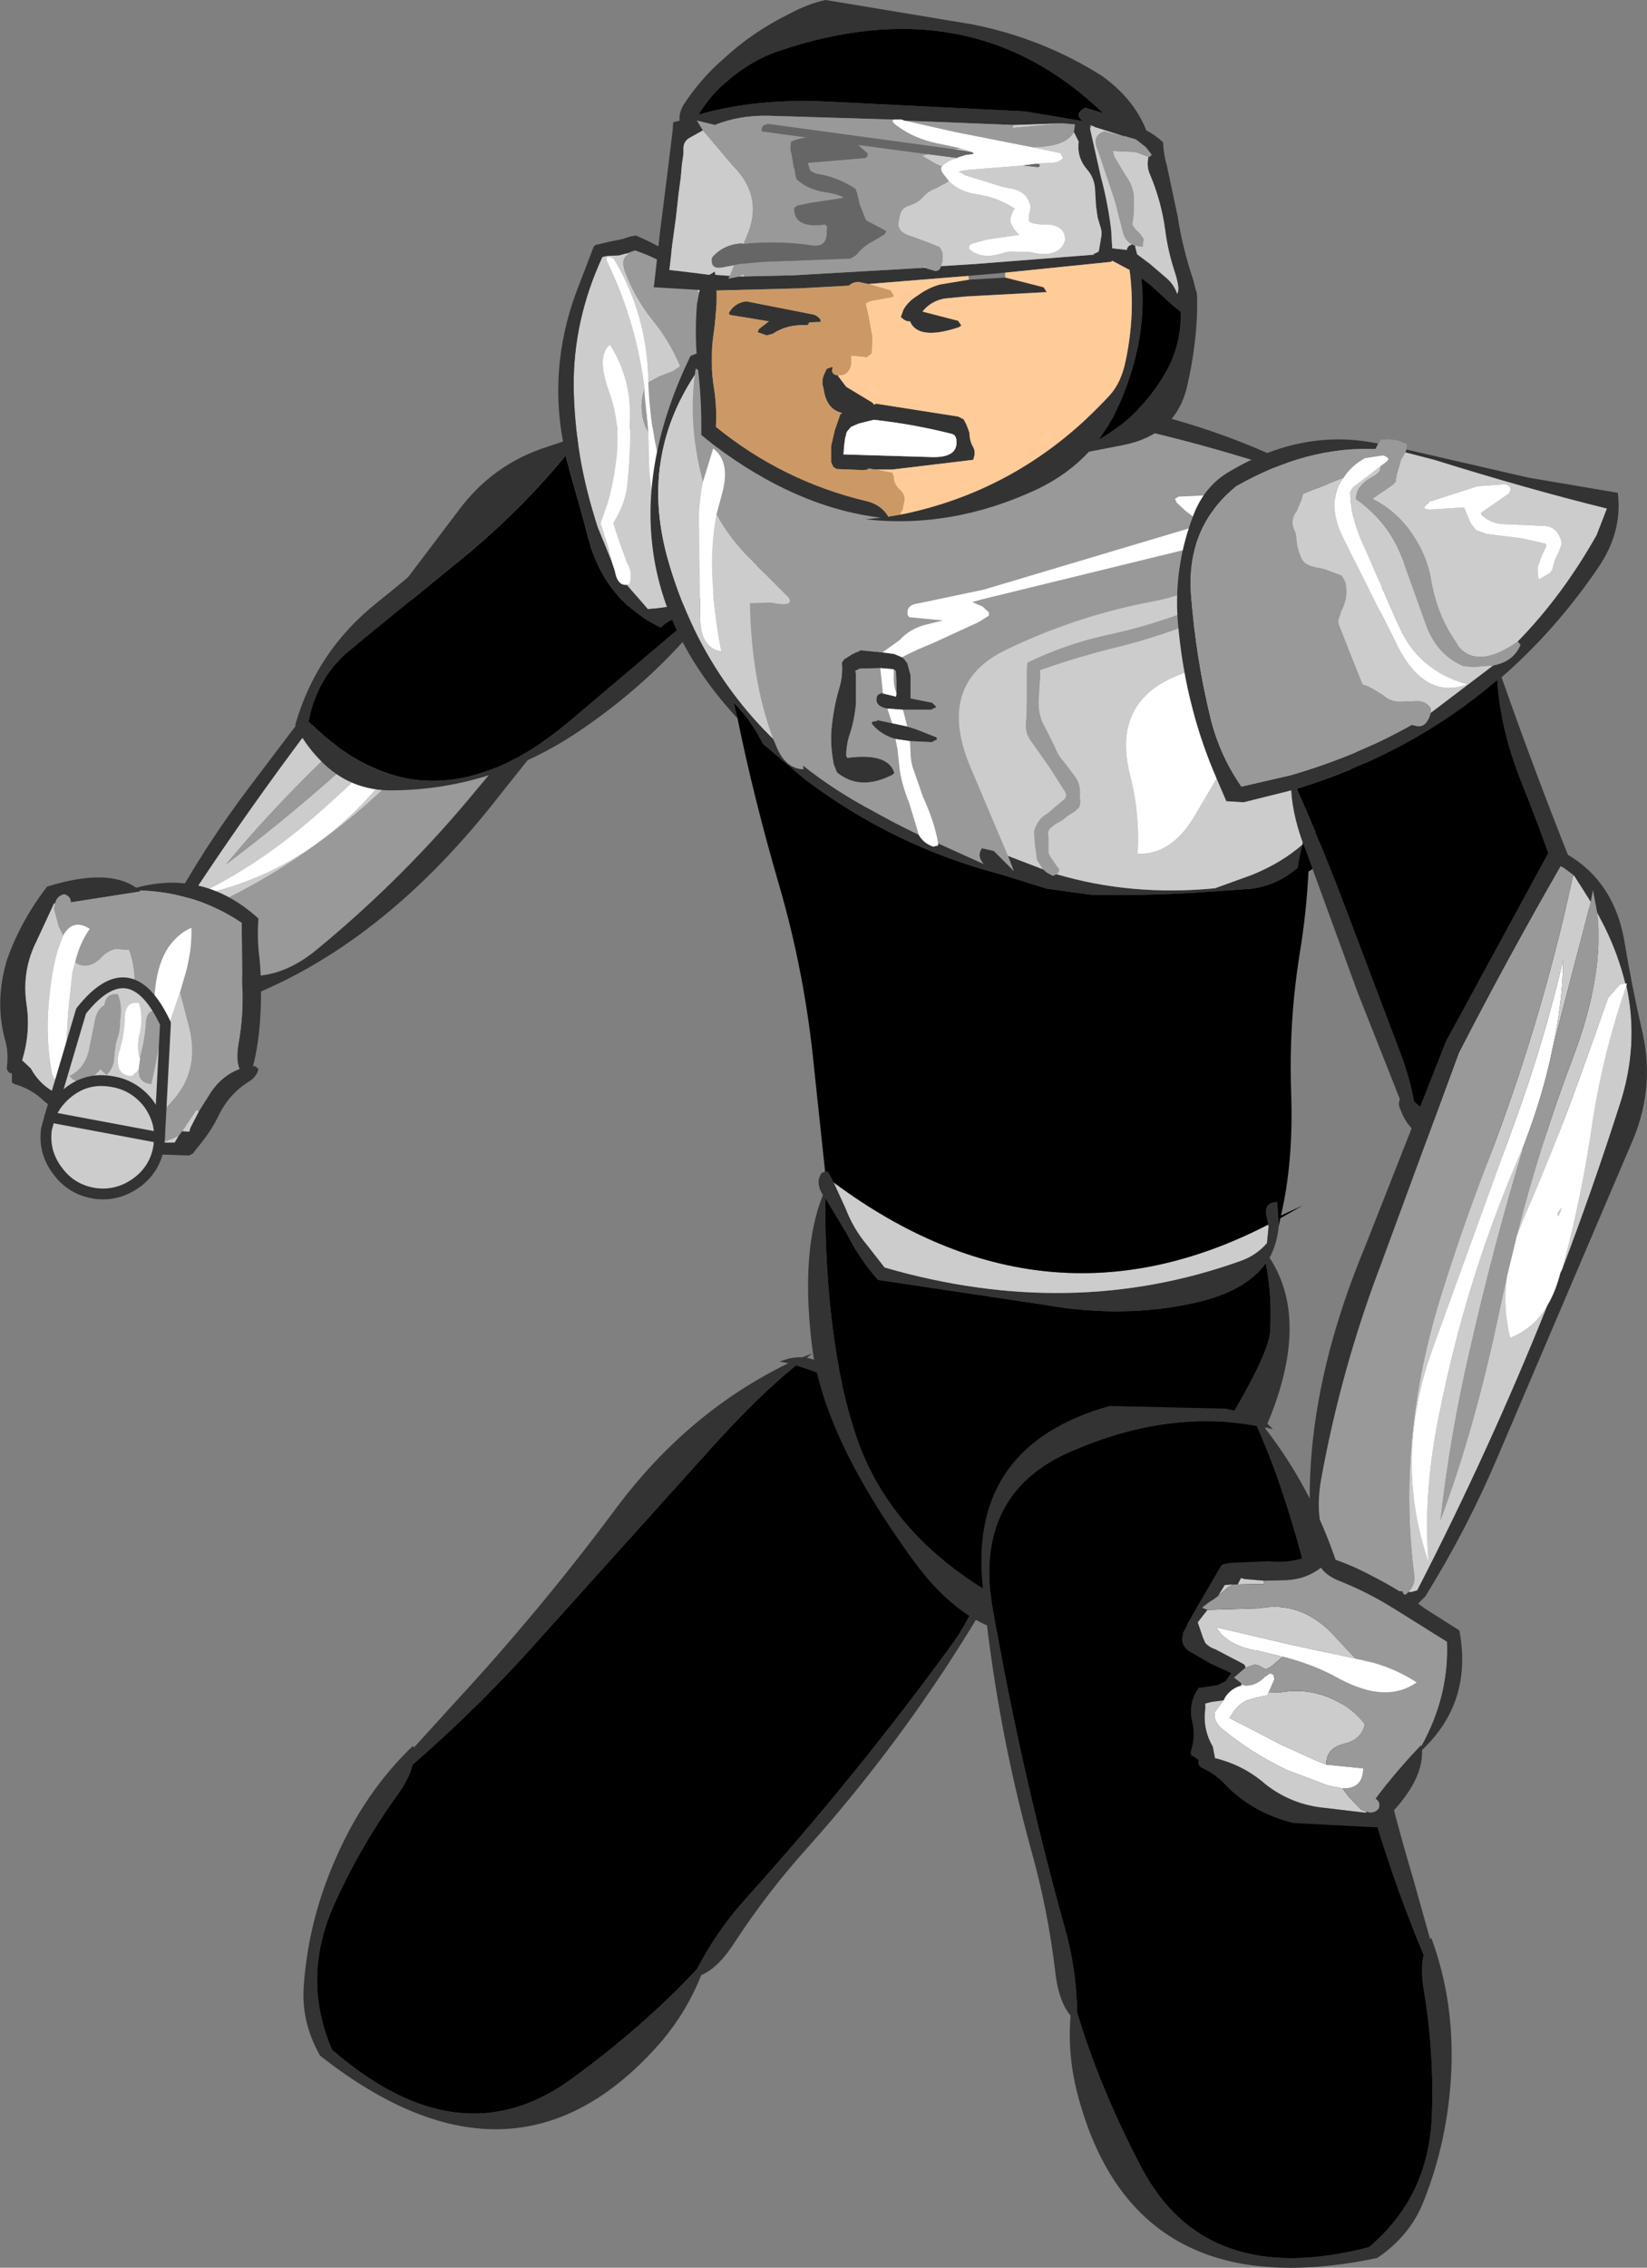 <?xml version="1.0" encoding="UTF-8" standalone="no"?>
<svg xmlns:xlink="http://www.w3.org/1999/xlink" height="209.6px" width="152.3px" xmlns="http://www.w3.org/2000/svg">
  <rect width="100%" height="100%" fill="#808080" stroke="none"/>
  <g transform="matrix(1.0, 0.0, 0.0, 1.0, 67.5, 4.95)">
    <path d="M6.7 120.5 Q5.7 120.45 4.6 120.9 L5.4 121.05 Q-3.85 125.55 -10.45 134.35 -17.4 143.7 -25.25 152.2 L-29.25 156.6 -29.3 156.4 Q-33.75 160.65 -36.4 166.7 -38.95 172.4 -39.4 178.45 -39.7 181.9 -37.9 185.05 -19.8 199.3 -6.3 183.7 -3.95 180.9 -2.65 177.6 -1.0 176.9 0.55 174.4 3.55 169.85 7.15 165.85 15.6 156.4 22.3 145.5 29.05 134.65 19.1 125.6 L9.35 121.1 7.1 120.55 7.6 120.15 6.7 120.5 M6.1 121.25 Q14.1 123.6 20.35 130.9 26.75 138.45 20.45 147.15 11.55 159.35 1.45 170.55 -1.2 173.5 -3.05 177.05 -8.05 182.4 -14.65 187.2 -25.0 194.75 -36.8 184.5 -39.6 178.0 -36.7 171.3 -34.25 165.8 -30.75 160.95 -29.65 159.45 -29.35 158.15 -23.1 152.75 -17.35 146.25 L-1.65 128.8 Q2.6 124.1 6.1 121.25" fill="#333333" fill-rule="evenodd" stroke="none"/>
    <path d="M6.1 121.25 Q2.6 124.1 -1.65 128.8 L-17.35 146.25 Q-23.1 152.75 -29.35 158.15 -29.65 159.45 -30.75 160.95 -34.25 165.8 -36.7 171.3 -39.6 178.0 -36.8 184.5 -25.0 194.75 -14.65 187.2 -8.05 182.4 -3.05 177.05 -1.2 173.5 1.45 170.55 11.55 159.35 20.45 147.15 26.75 138.45 20.35 130.9 14.1 123.6 6.1 121.25" fill="#000000" fill-rule="evenodd" stroke="none"/>
    <path d="M-14.0 44.3 Q-10.7 41.3 -7.3 39.35 -12.95 44.55 -18.0 50.5 L-32.45 67.65 Q-39.5 75.95 -49.5 77.85 -43.45 75.05 -37.6 69.8 -28.9 62.1 -21.8 52.85 L-20.3 50.9 Q-27.05 58.1 -34.4 64.8 -40.3 70.2 -46.6 74.95 -40.85 67.95 -32.4 60.45 L-30.1 58.4 Q-32.45 60.15 -35.2 61.0 -35.55 58.65 -34.3 56.45 -43.35 67.85 -51.2 80.0 L-51.1 80.55 -50.95 80.8 Q-50.6 79.95 -50.05 79.7 -38.0 74.7 -28.45 64.35 -24.3 59.85 -20.5 55.15 -11.6 44.2 -1.05 34.75 L-1.05 34.55 -1.2 34.55 -3.9 34.45 -14.0 44.3 M-27.7 51.55 L-27.4 51.45 Q-27.1 51.05 -27.15 50.85 L-27.45 51.15 -27.7 51.55 M-12.05 35.4 Q-11.9 35.65 -11.9 35.95 L-12.45 37.45 -16.4 42.1 Q-21.55 48.05 -26.2 54.35 L-27.35 55.75 Q-21.1 49.7 -15.6 43.05 -10.4 36.7 -5.15 34.45 L-6.55 34.5 Q-9.45 34.65 -12.05 35.4 M-32.1 53.65 Q-27.1 48.65 -21.5 44.3 -16.5 40.3 -12.3 35.45 -17.75 37.15 -21.65 41.5 -27.05 47.5 -32.1 53.65 M-50.45 81.5 L-50.55 81.3 -50.6 81.25 -50.45 81.5" fill="#cccccc" fill-rule="evenodd" stroke="none"/>
    <path d="M-20.3 50.9 L-21.8 52.85 Q-28.9 62.1 -37.6 69.8 -43.45 75.05 -49.5 77.85 -39.5 75.95 -32.45 67.65 L-18.0 50.5 Q-12.95 44.55 -7.3 39.35 -10.7 41.3 -14.0 44.3 -17.25 47.15 -20.3 50.9 M-34.3 56.45 Q-35.55 58.65 -35.2 61.0 -32.45 60.15 -30.1 58.4 L-27.35 55.75 -26.2 54.35 Q-21.55 48.05 -16.4 42.1 L-12.45 37.45 -11.9 35.95 Q-11.9 35.65 -12.05 35.4 L-12.15 35.3 -12.3 35.45 Q-16.5 40.3 -21.5 44.3 -27.1 48.65 -32.1 53.65 L-32.3 53.9 Q-33.6 55.15 -34.3 56.45 M-27.7 51.55 L-27.45 51.15 -27.15 50.85 Q-27.1 51.05 -27.4 51.45 L-27.7 51.55" fill="#ffffff" fill-rule="evenodd" stroke="none"/>
    <path d="M-14.0 44.3 L-3.9 34.45 -3.1 33.7 -5.15 34.45 Q-10.4 36.7 -15.6 43.05 -21.1 49.7 -27.35 55.75 L-30.1 58.4 -32.4 60.45 Q-40.85 67.95 -46.6 74.95 -40.3 70.2 -34.4 64.8 -27.05 58.1 -20.3 50.9 -17.25 47.15 -14.0 44.3 M-1.05 34.55 L-1.05 34.75 Q-11.6 44.2 -20.5 55.15 -24.3 59.85 -28.45 64.35 -38.0 74.7 -50.05 79.7 -50.6 79.95 -50.95 80.8 L-51.05 81.3 -50.6 81.25 -50.55 81.3 -50.45 81.5 -50.5 81.6 -50.35 82.05 -50.2 82.55 -50.1 83.1 Q-43.85 87.65 -38.0 82.65 -29.95 76.0 -23.35 67.95 L-9.95 52.0 Q-4.6 43.7 0.35 35.25 L0.05 35.05 Q-0.45 34.7 -1.05 34.55" fill="#999999" fill-rule="evenodd" stroke="none"/>
    <path d="M-3.9 34.45 L-1.2 34.55 -1.05 34.55 Q-0.45 34.7 0.05 35.05 L0.35 35.25 Q-4.6 43.7 -9.95 52.0 L-23.35 67.95 Q-29.95 76.0 -38.0 82.65 -43.85 87.65 -50.1 83.1 L-50.2 82.55 -50.35 82.05 -50.5 81.6 -50.45 81.5 -50.6 81.25 -51.05 81.3 -50.95 80.8 -51.1 80.55 -51.2 80.0 Q-43.35 67.85 -34.3 56.45 -33.6 55.15 -32.3 53.9 L-32.1 53.65 Q-27.05 47.5 -21.65 41.5 -17.75 37.15 -12.3 35.45 L-12.15 35.3 -12.05 35.4 Q-9.45 34.65 -6.55 34.5 L-5.15 34.45 -3.1 33.7 -3.9 34.45 M-8.5 52.5 L2.15 35.35 2.25 34.95 Q-2.65 31.35 -8.6 33.55 L-16.9 36.35 Q-21.95 37.95 -25.15 42.3 L-44.25 67.55 Q-48.6 73.25 -52.1 79.7 L-52.5 81.1 -52.3 81.45 Q-51.2 83.75 -49.25 84.95 L-46.55 87.0 Q-44.45 88.9 -43.9 87.1 L-44.1 87.0 Q-31.65 81.9 -21.25 68.5 L-8.5 52.5" fill="#333333" fill-rule="evenodd" stroke="none"/>
    <path d="M-49.65 101.65 L-49.35 101.25 Q-48.1 99.8 -47.35 98.3 -46.35 96.15 -44.45 95.0 -43.75 94.55 -43.6 93.85 L-43.9 93.6 -44.1 93.6 Q-43.6 91.6 -43.45 89.35 -43.25 86.35 -43.5 83.65 -43.75 81.85 -43.6 79.95 -48.6 75.4 -54.9 77.1 -57.55 75.25 -63.15 77.0 -65.6 80.2 -66.85 83.75 -68.0 87.55 -67.05 91.1 -66.7 92.25 -66.85 93.55 -66.95 94.0 -66.55 94.25 L-66.4 94.25 -66.4 94.75 -66.4 95.1 -66.15 95.25 Q-64.6 95.7 -63.5 96.75 -62.3 97.85 -60.65 97.7 L-60.4 97.4 -59.55 96.4 -58.95 95.95 -58.0 95.85 -58.0 96.2 -58.25 98.0 -58.25 100.4 Q-58.1 101.35 -57.2 101.5 L-57.25 101.6 -56.3 101.65 -56.25 101.7 -54.45 101.7 -50.0 101.85 -49.65 101.65 M-49.1 97.75 L-49.9 99.3 -50.0 99.65 -50.65 99.6 -50.85 99.85 -51.0 100.05 -51.35 100.65 -52.5 100.65 -52.95 100.8 -54.2 101.35 -54.1 100.8 -55.6 101.0 -56.6 99.75 -56.8 99.35 -56.9 98.25 -56.8 97.2 -56.7 95.7 -56.7 95.3 -56.7 95.05 -56.85 95.0 -58.2 95.4 -58.3 94.6 -58.55 94.55 Q-59.2 95.15 -60.2 95.2 L-60.45 95.15 -60.65 95.45 -61.15 96.0 -61.6 96.45 -62.05 96.2 Q-63.75 95.45 -64.65 93.8 L-65.45 93.05 Q-64.65 90.45 -65.05 87.85 -65.5 84.75 -64.1 82.0 L-62.5 78.55 -62.4 78.55 Q-62.25 77.85 -61.55 77.7 -60.95 77.9 -60.95 78.45 L-54.55 77.45 -54.6 77.35 -54.5 77.35 Q-49.3 77.55 -45.15 80.35 L-45.1 86.0 Q-44.95 88.8 -45.45 91.55 -45.7 93.0 -45.35 93.85 -46.95 94.45 -48.0 96.0 L-49.1 97.75" fill="#333333" fill-rule="evenodd" stroke="none"/>
    <path d="M-50.65 99.6 L-50.0 99.65 -49.9 99.3 -49.1 97.75 -49.35 97.65 -50.65 99.6 M-62.4 78.55 L-62.5 78.55 -64.1 82.0 Q-65.5 84.75 -65.05 87.85 -64.65 90.45 -65.45 93.05 L-64.65 93.8 Q-63.75 95.45 -62.05 96.2 L-61.6 96.45 -61.15 96.0 -60.65 95.45 -60.45 95.15 -61.75 95.3 Q-62.6 95.0 -62.75 94.0 -63.35 90.5 -62.9 86.85 -62.7 84.75 -62.15 82.8 L-61.65 81.5 -62.05 80.7 -62.5 79.05 -62.4 78.55 M-58.55 94.55 L-58.3 94.6 -58.3 94.25 -58.55 94.55 M-56.85 95.0 L-56.7 95.05 -56.7 95.3 -56.7 95.7 -56.8 97.2 -56.9 98.25 -56.8 99.35 -56.6 99.75 -55.6 101.0 -54.1 100.8 Q-53.75 99.2 -51.55 96.8 -49.0 94.0 -50.0 90.0 L-50.85 86.75 -52.85 92.6 -55.05 99.25 Q-56.05 97.5 -54.95 94.8 L-54.15 92.5 -54.4 92.6 -55.45 93.05 -56.05 93.3 -56.1 94.05 -56.15 94.4 -56.85 95.0 M-52.5 100.65 L-51.35 100.65 -51.0 100.05 -50.85 99.85 -51.05 100.05 -51.45 100.25 -52.5 100.65 M-60.55 84.0 L-60.8 84.9 -61.2 88.65 -61.35 91.2 -61.55 93.85 -60.8 93.85 -59.35 93.3 -58.7 92.65 -57.95 91.9 -57.7 91.95 -57.05 90.95 Q-55.45 89.15 -55.1 86.65 -54.9 84.65 -55.55 82.85 L-56.8 82.75 Q-57.5 82.9 -58.05 83.45 -59.3 84.8 -60.55 84.0" fill="#cccccc" fill-rule="evenodd" stroke="none"/>
    <path d="M-50.65 99.6 L-49.35 97.65 -49.1 97.75 -48.0 96.0 Q-46.95 94.45 -45.35 93.85 -45.7 93.0 -45.45 91.55 -44.95 88.8 -45.1 86.0 L-45.15 80.35 Q-49.3 77.55 -54.5 77.35 L-54.55 77.45 -60.95 78.45 Q-60.95 77.9 -61.55 77.7 -62.25 77.85 -62.4 78.55 L-62.5 79.05 -62.05 80.7 -61.65 81.5 Q-60.75 79.9 -59.2 80.9 -60.15 82.25 -60.55 84.0 -59.3 84.8 -58.05 83.45 -57.5 82.9 -56.8 82.75 L-55.55 82.85 Q-54.9 84.65 -55.1 86.65 -55.45 89.15 -57.05 90.95 L-57.7 91.95 -56.35 92.2 Q-56.1 92.25 -56.1 92.45 L-56.1 92.8 Q-56.35 93.0 -56.7 93.05 -57.75 93.35 -58.25 94.15 L-58.3 94.25 -58.3 94.6 -58.2 95.4 -56.85 95.0 -56.15 94.4 -56.1 94.05 -56.05 93.3 -55.45 93.05 -54.4 92.6 -54.15 92.5 Q-53.35 89.8 -53.2 86.95 -52.85 82.15 -49.8 80.8 -49.75 83.0 -50.35 85.05 L-50.85 86.75 -50.0 90.0 Q-49.0 94.0 -51.55 96.8 -53.75 99.2 -54.1 100.8 L-54.2 101.35 -52.95 100.8 -52.5 100.65 -51.45 100.25 -51.05 100.05 -50.85 99.85 -50.65 99.6" fill="#999999" fill-rule="evenodd" stroke="none"/>
    <path d="M-60.45 95.15 L-60.2 95.2 Q-59.2 95.15 -58.55 94.55 L-58.3 94.25 -58.25 94.15 Q-57.75 93.35 -56.7 93.05 -56.35 93.0 -56.1 92.8 L-56.1 92.45 Q-56.1 92.25 -56.35 92.2 L-57.7 91.95 -57.95 91.9 -58.7 92.65 -59.35 93.3 -60.8 93.85 -61.55 93.85 -61.35 91.2 -61.2 88.65 -60.8 84.9 -60.55 84.0 Q-60.15 82.25 -59.2 80.9 -60.75 79.9 -61.65 81.5 L-62.15 82.8 Q-62.7 84.75 -62.9 86.85 -63.35 90.5 -62.75 94.0 -62.6 95.0 -61.75 95.3 L-60.45 95.15 M-54.15 92.5 L-54.95 94.8 Q-56.05 97.5 -55.05 99.25 L-52.85 92.6 -50.85 86.75 -50.35 85.05 Q-49.75 83.0 -49.8 80.8 -52.85 82.15 -53.2 86.95 -53.35 89.8 -54.15 92.5" fill="#ffffff" fill-rule="evenodd" stroke="none"/>
    <path d="M7.05 31.7 L11.65 36.55 Q10.2 37.85 9.3 39.45 6.75 43.45 3.2 46.7 -1.45 50.95 -7.6 51.35 L-9.55 49.1 -9.3 49.05 Q-8.95 48.05 -9.5 47.1 L-10.2 45.2 -10.8 43.4 Q-9.6 41.45 -9.45 39.45 -9.15 36.25 -9.25 33.0 -9.3 29.75 -11.1 26.9 -12.4 27.95 -11.15 31.35 -10.0 34.6 -10.6 38.15 -10.95 40.85 -11.95 43.4 L-11.25 45.65 -10.9 47.05 -12.2 43.85 Q-14.35 37.4 -14.45 30.8 -14.5 24.65 -11.8 18.8 L-11.35 18.7 -10.25 18.65 -9.7 18.5 -9.45 18.45 -9.35 18.55 Q-10.25 18.95 -9.55 20.55 -8.7 22.65 -7.3 24.45 -5.6 26.5 -4.6 28.9 L-5.25 29.35 -6.55 29.85 -7.55 30.4 -7.55 30.0 Q-7.7 24.05 -10.75 18.95 -11.65 18.55 -11.35 19.25 -8.65 24.85 -7.9 31.0 -8.55 32.9 -7.65 34.85 L-7.55 34.95 -7.5 37.1 Q-7.45 43.75 -3.85 47.4 -4.45 44.15 -5.55 40.95 L-5.8 40.2 Q-5.25 41.0 -4.2 41.2 -2.45 42.05 -0.35 42.3 L2.6 40.95 Q5.7 39.15 5.2 35.85 L4.2 31.35 7.05 31.7 M-2.2 22.4 L-2.25 22.4 -2.35 22.4 -2.75 22.1 -3.0 22.05 -2.95 21.7 -2.2 22.4 M6.85 31.45 Q5.2 31.05 3.9 30.45 L3.75 30.05 Q3.5 30.05 3.3 30.2 -0.1 28.25 -1.6 24.4 L-1.6 24.1 -1.45 23.4 -1.45 23.2 Q2.9 27.3 6.85 31.45" fill="#cccccc" fill-rule="evenodd" stroke="none"/>
    <path d="M9.0 42.3 L5.65 45.75 Q2.5 49.0 -1.5 50.9 -6.55 57.65 -14.05 62.7 -22.0 68.0 -31.1 68.1 -35.15 68.2 -37.95 65.25 -39.35 63.8 -40.2 62.05 -38.25 55.25 -32.7 50.8 -27.1 46.35 -21.7 41.1 -18.7 38.2 -15.3 36.55 -16.85 29.3 -14.25 22.15 L-12.6 17.85 -12.45 17.7 -11.2 17.4 -9.95 17.15 -9.2 16.9 -8.8 16.85 -8.75 16.8 Q-4.2 18.7 -0.85 22.35 L6.1 29.55 Q8.8 32.25 12.15 33.9 L12.25 34.35 12.3 34.65 12.5 35.1 12.85 35.7 13.05 36.05 Q12.5 37.8 11.55 39.1 10.45 40.95 9.0 42.3 M-9.55 49.1 L-7.6 51.35 Q-1.45 50.95 3.2 46.7 6.75 43.45 9.3 39.45 10.2 37.85 11.65 36.55 L7.05 31.7 7.15 31.65 7.25 31.55 6.85 31.45 Q2.9 27.3 -1.45 23.2 L-1.55 22.85 -1.95 22.4 -2.2 22.4 -2.95 21.7 Q-5.6 19.25 -8.8 18.2 L-9.45 18.45 -9.7 18.5 -10.25 18.65 -11.35 18.7 -11.8 18.8 Q-14.5 24.65 -14.45 30.8 -14.35 37.4 -12.2 43.85 L-10.9 47.05 -10.65 47.8 Q-10.4 49.2 -9.55 49.1 M-4.85 52.15 Q-5.75 52.4 -6.4 53.05 -11.2 50.75 -12.85 45.65 L-15.2 37.15 Q-18.9 41.7 -23.95 46.0 L-34.9 54.95 Q-38.15 57.45 -38.95 61.75 -28.05 72.65 -15.0 61.85 L-2.6 51.35 -4.85 52.15" fill="#333333" fill-rule="evenodd" stroke="none"/>
    <path d="M7.05 31.7 L4.2 31.35 5.2 35.85 Q5.7 39.15 2.6 40.95 L-0.35 42.3 Q-2.45 42.05 -4.2 41.2 -5.25 41.0 -5.8 40.2 -7.35 35.55 -7.55 30.4 L-6.55 29.85 -5.25 29.35 -4.6 28.9 Q-5.6 26.5 -7.3 24.45 -8.7 22.65 -9.55 20.55 -10.25 18.95 -9.35 18.55 L-9.45 18.45 -8.8 18.2 Q-5.6 19.25 -2.95 21.7 L-3.0 22.05 -2.75 22.1 -2.35 22.4 -2.25 22.4 -2.2 22.4 -1.95 22.4 -1.55 22.85 -1.45 23.2 -1.45 23.4 -1.6 24.1 -1.6 24.4 Q-0.1 28.25 3.3 30.2 3.5 30.05 3.75 30.05 L3.9 30.45 Q5.2 31.05 6.85 31.45 L7.25 31.55 7.15 31.65 7.05 31.7 M-7.55 34.95 L-7.65 34.85 Q-8.55 32.9 -7.9 31.0 L-7.9 31.45 -7.55 34.95" fill="#999999" fill-rule="evenodd" stroke="none"/>
    <path d="M-5.8 40.2 L-5.55 40.95 Q-4.45 44.15 -3.85 47.4 -7.45 43.75 -7.5 37.1 L-7.55 34.95 -7.9 31.45 -7.9 31.0 Q-8.65 24.85 -11.35 19.25 -11.65 18.55 -10.75 18.95 -7.7 24.05 -7.55 30.0 L-7.55 30.4 Q-7.35 35.55 -5.8 40.2 M-10.9 47.05 L-11.25 45.65 -11.95 43.4 Q-10.95 40.85 -10.6 38.15 -10.0 34.6 -11.15 31.35 -12.4 27.95 -11.1 26.9 -9.3 29.75 -9.25 33.0 -9.15 36.25 -9.45 39.45 -9.6 41.45 -10.8 43.4 L-10.2 45.2 -9.5 47.1 Q-8.95 48.05 -9.3 49.05 L-9.55 49.1 Q-10.4 49.2 -10.65 47.8 L-10.9 47.05" fill="#ffffff" fill-rule="evenodd" stroke="none"/>
    <path d="M-4.85 52.15 L-2.6 51.35 -15.0 61.85 Q-28.05 72.65 -38.95 61.75 -38.15 57.45 -34.9 54.95 L-23.95 46.0 Q-18.9 41.7 -15.2 37.15 L-12.85 45.65 Q-11.2 50.75 -6.4 53.05 -5.75 52.4 -4.85 52.15" fill="#000000" fill-rule="evenodd" stroke="none"/>
    <path d="M14.1 55.35 L15.2 55.5 15.9 55.8 16.1 55.95 16.4 56.35 16.7 57.45 16.7 58.95 16.7 59.6 18.7 60.0 19.1 60.4 18.6 60.65 16.0 60.65 14.75 60.55 14.55 60.55 Q13.3 60.3 13.6 59.4 L13.7 59.25 14.05 59.1 14.15 59.15 15.2 59.4 15.35 59.45 15.4 59.15 15.4 58.25 15.35 57.1 Q15.25 56.95 15.15 56.95 L15.1 56.9 13.9 56.8 12.0 56.85 11.6 57.05 11.65 57.4 11.65 60.1 Q11.5 61.75 11.0 63.15 10.75 64.0 10.75 64.9 L10.85 65.1 Q14.65 64.6 15.2 66.5 L15.05 66.65 Q12.05 68.2 9.9 66.45 L9.6 65.7 Q9.2 63.65 9.45 61.9 9.65 60.15 10.15 58.5 10.45 57.45 10.35 56.3 L10.55 56.0 11.25 55.55 11.65 55.35 11.95 55.25 12.0 55.15 14.1 55.35 M16.4 62.2 L17.2 62.45 19.1 63.2 19.15 63.4 18.65 63.65 16.65 63.55 16.0 63.45 15.3 63.35 Q14.05 63.0 13.25 62.1 12.85 61.7 13.6 61.7 L13.6 61.6 15.0 61.9 15.7 62.05 16.4 62.2 M19.25 73.0 L23.45 74.9 Q22.8 74.15 23.3 73.45 L24.4 73.7 26.25 75.55 25.7 74.15 25.95 74.25 28.95 75.4 29.3 75.7 29.85 76.0 30.2 75.85 Q37.15 77.9 44.85 77.15 L48.3 75.9 Q51.0 74.8 52.95 73.1 52.65 74.15 52.5 75.25 50.6 76.9 48.15 77.2 L43.15 77.55 Q38.25 77.85 33.4 77.75 L29.35 77.2 25.0 75.85 Q15.2 73.3 6.95 67.1 L3.05 63.8 Q1.95 61.6 0.35 60.0 L0.7 61.45 Q-12.8 46.9 -3.65 27.95 L-3.15 27.75 1.55 27.35 30.65 31.65 Q48.15 34.1 60.8 43.3 L61.25 44.1 61.7 45.15 62.2 45.95 62.5 46.3 Q61.6 47.05 61.7 48.2 62.45 62.6 54.1 73.45 L53.85 72.9 53.5 72.6 Q56.15 70.05 57.35 66.35 60.55 56.45 60.25 45.75 L59.7 45.0 60.0 44.75 59.3 44.55 59.25 44.55 Q55.05 39.65 49.0 37.8 37.7 34.25 25.7 32.45 L1.6 28.85 1.5 28.8 -2.85 29.15 -3.0 29.25 -3.15 29.1 -3.25 29.7 Q-8.4 37.5 -5.7 46.9 -2.9 56.6 4.0 63.35 L4.2 63.8 Q5.05 66.1 6.8 66.15 L6.75 65.8 Q9.7 68.15 13.3 70.05 15.35 71.2 17.45 72.2 17.9 73.0 18.8 73.3 L19.25 73.2 19.25 73.0 M50.75 108.35 Q50.6 110.0 49.9 111.3 53.5 116.8 50.1 125.65 46.65 134.5 36.05 142.7 25.5 150.9 17.0 139.35 8.5 127.7 7.55 119.15 6.55 110.55 8.6 105.5 8.15 104.85 8.2 104.1 L8.4 103.55 Q8.55 103.4 8.8 103.35 L9.05 103.35 9.6 104.35 10.7 106.75 Q11.4 108.6 12.7 110.15 L14.3 112.2 Q31.55 117.2 47.2 111.6 48.65 111.1 49.65 109.95 L49.8 108.45 49.8 108.25 49.6 107.35 Q49.4 106.2 50.6 106.15 L50.75 108.35 M29.1 115.65 L13.7 113.35 Q12.0 111.45 10.85 109.15 L8.8 105.75 Q8.8 119.35 11.75 127.95 14.7 136.5 23.55 141.95 32.35 147.35 41.0 134.35 49.7 121.35 49.95 118.15 50.15 114.9 49.55 111.8 47.7 114.4 43.05 115.45 36.4 116.95 29.1 115.65" fill="#333333" fill-rule="evenodd" stroke="none"/>
    <path d="M15.9 55.8 Q17.25 55.1 18.65 54.55 L23.0 52.55 23.95 51.95 23.95 51.65 23.35 51.1 22.4 50.7 23.3 50.45 41.7 45.95 Q44.15 45.3 44.85 43.35 L44.95 43.0 44.85 42.7 44.45 42.3 52.75 40.55 52.25 40.45 41.5 40.95 41.15 41.15 41.3 41.5 42.1 42.25 43.15 43.05 43.55 43.35 42.4 43.9 23.45 49.55 17.5 50.8 Q16.2 50.95 16.45 51.95 L16.6 52.1 19.7 52.4 18.25 52.75 Q16.7 53.1 15.7 54.2 L14.1 55.35 12.0 55.15 11.95 55.25 11.65 55.35 11.25 55.55 10.55 56.0 10.35 56.3 Q10.45 57.45 10.15 58.5 9.65 60.15 9.45 61.9 9.2 63.65 9.6 65.7 L9.9 66.45 Q12.05 68.2 15.05 66.65 L15.2 66.5 Q14.65 64.6 10.85 65.1 L10.75 64.9 Q10.75 64.0 11.0 63.15 11.5 61.75 11.65 60.1 L11.65 57.4 11.6 57.05 12.0 56.85 13.9 56.8 14.15 59.15 14.05 59.1 13.7 59.25 13.6 59.4 Q13.3 60.3 14.55 60.55 L15.0 61.9 13.6 61.6 13.6 61.7 Q12.85 61.7 13.25 62.1 14.05 63.0 15.3 63.35 L15.5 64.35 15.7 66.25 Q15.95 67.75 16.55 69.2 L17.25 71.5 17.45 72.2 Q15.35 71.2 13.3 70.05 9.7 68.15 6.75 65.8 L6.8 66.15 Q5.05 66.1 4.2 63.8 L4.0 63.35 Q2.95 60.5 2.45 57.5 1.9 54.2 1.85 50.8 L3.8 50.75 Q6.05 51.2 5.4 50.25 L1.4 46.25 Q-0.2 44.55 -1.25 42.6 L-0.75 40.75 Q0.1 37.75 -1.55 36.5 L-2.5 39.6 -2.8 38.35 Q-3.8 33.9 -3.25 29.7 L-3.15 29.1 -3.0 29.25 -2.85 29.15 1.5 28.8 1.6 28.85 25.7 32.45 Q37.7 34.25 49.0 37.8 55.05 39.65 59.25 44.55 L59.3 44.55 60.0 44.75 59.7 45.0 Q57.9 46.25 55.05 45.65 L49.75 44.9 Q45.35 49.45 39.05 50.65 32.1 51.95 25.65 55.05 18.8 58.25 22.4 66.35 L25.7 74.15 26.25 75.55 24.4 73.7 23.3 73.45 Q22.8 74.15 23.45 74.9 L19.25 73.0 Q18.95 71.1 17.85 68.7 L17.05 66.4 Q16.7 65.55 16.7 64.55 L16.65 63.55 18.65 63.65 19.15 63.4 19.1 63.2 17.2 62.45 16.4 62.2 16.0 60.65 18.6 60.65 19.1 60.4 18.7 60.0 16.7 59.6 16.7 58.95 16.7 57.45 16.4 56.35 16.1 55.95 15.9 55.8 M30.2 75.85 L29.85 76.0 29.3 75.7 28.95 75.4 28.4 74.55 28.2 73.1 28.15 72.35 Q28.05 71.8 28.35 71.3 28.7 70.6 29.35 70.25 L31.0 68.85 31.1 68.55 31.0 68.25 29.5 65.9 27.95 63.7 Q27.2 62.8 27.4 61.55 L27.45 60.05 27.45 58.55 27.45 57.05 27.5 56.3 Q31.0 54.6 34.85 53.75 41.0 52.45 46.6 49.65 52.35 46.8 58.85 46.85 L58.9 46.95 59.2 47.1 59.45 47.4 59.7 47.75 59.9 48.15 60.0 48.5 60.05 48.85 60.05 49.25 60.0 49.6 59.8 50.0 Q54.85 46.65 47.95 50.3 42.45 53.15 36.25 54.75 32.3 55.7 28.65 57.0 L28.7 57.35 28.55 59.6 Q28.45 61.15 29.15 62.3 L30.05 64.1 Q30.35 64.9 30.9 65.5 L32.0 66.95 Q32.45 67.7 32.35 68.55 L32.4 69.3 32.3 69.65 31.9 70.05 31.25 70.45 30.75 70.85 30.05 71.25 29.55 71.65 29.4 72.0 29.45 72.35 29.45 72.75 29.45 73.5 29.45 73.85 29.6 74.2 30.15 75.0 30.45 75.4 30.4 75.65 30.2 75.85 M15.4 59.15 Q15.1 58.35 15.15 57.5 L15.15 56.95 Q15.25 56.95 15.35 57.1 L15.4 58.25 15.4 59.15" fill="#999999" fill-rule="evenodd" stroke="none"/>
    <path d="M25.7 74.15 L22.4 66.35 Q18.8 58.25 25.65 55.05 32.1 51.95 39.05 50.65 45.35 49.45 49.75 44.9 L55.05 45.65 Q57.9 46.25 59.7 45.0 L60.25 45.75 Q60.55 56.45 57.35 66.35 56.15 70.05 53.5 72.6 L53.05 72.6 52.95 73.1 Q51.0 74.8 48.3 75.9 L44.85 77.15 Q37.15 77.9 30.2 75.85 L30.4 75.65 30.45 75.4 30.15 75.0 29.6 74.2 29.45 73.85 29.45 73.5 29.45 72.75 29.45 72.35 29.4 72.0 29.55 71.65 30.05 71.25 30.75 70.85 31.25 70.45 31.9 70.05 32.3 69.65 32.4 69.3 32.35 68.55 Q32.45 67.7 32.0 66.95 L30.9 65.5 Q30.35 64.9 30.05 64.1 L29.15 62.3 Q28.45 61.15 28.55 59.6 L28.7 57.35 28.65 57.0 Q32.3 55.7 36.25 54.75 42.45 53.15 47.95 50.3 54.85 46.65 59.8 50.0 L60.0 49.6 60.05 49.25 60.05 48.85 60.0 48.5 59.9 48.15 59.7 47.75 59.45 47.4 59.2 47.1 58.9 46.95 58.85 46.85 Q52.35 46.8 46.6 49.65 41.0 52.45 34.85 53.75 31.0 54.6 27.5 56.3 L27.45 57.05 27.45 58.55 27.45 60.05 27.4 61.55 Q27.2 62.8 27.95 63.7 L29.5 65.9 31.0 68.25 31.1 68.55 31.0 68.85 29.35 70.25 Q28.7 70.6 28.35 71.3 28.05 71.8 28.15 72.35 L28.2 73.1 28.4 74.55 28.95 75.4 25.95 74.25 25.7 74.15 M-3.25 29.7 Q-3.8 33.9 -2.8 38.35 L-2.5 39.6 Q-2.95 41.7 -2.85 44.05 L-2.75 51.9 Q-2.8 54.95 -0.8 55.25 -1.5 51.75 -1.65 48.1 -1.75 45.25 -1.25 42.6 -0.2 44.55 1.4 46.25 L5.4 50.25 Q6.05 51.2 3.8 50.75 L1.85 50.8 Q1.9 54.2 2.45 57.5 2.95 60.5 4.0 63.35 -2.9 56.6 -5.7 46.9 -8.4 37.5 -3.25 29.7 M51.95 53.45 Q46.7 55.35 41.35 57.5 35.2 60.0 37.05 66.9 37.9 70.3 37.7 73.95 40.8 74.1 42.95 70.5 L46.45 64.55 51.25 55.75 Q52.2 55.15 53.3 54.8 L53.4 54.5 52.45 53.75 51.95 53.45 M49.8 108.45 L49.65 109.95 Q48.65 111.1 47.2 111.6 31.55 117.2 14.3 112.2 L12.7 110.15 Q11.4 108.6 10.7 106.75 L9.6 104.35 Q29.15 118.85 49.75 108.25 L49.8 108.45" fill="#cccccc" fill-rule="evenodd" stroke="none"/>
    <path d="M14.1 55.35 L15.7 54.2 Q16.7 53.1 18.25 52.75 L19.7 52.4 16.6 52.1 16.45 51.95 Q16.2 50.95 17.5 50.8 L23.45 49.55 42.4 43.9 43.55 43.35 43.15 43.05 42.1 42.25 41.3 41.5 41.15 41.15 41.5 40.95 52.25 40.45 52.75 40.55 44.45 42.3 44.85 42.7 44.95 43.0 44.85 43.35 Q44.15 45.3 41.7 45.95 L23.3 50.45 22.4 50.7 23.35 51.1 23.95 51.65 23.95 51.95 23.0 52.55 18.65 54.55 Q17.25 55.1 15.9 55.8 L15.2 55.5 14.1 55.35 M16.0 60.65 L16.4 62.2 15.7 62.05 15.0 61.9 14.55 60.55 14.75 60.55 16.0 60.65 M16.65 63.55 L16.7 64.55 Q16.7 65.55 17.05 66.4 L17.85 68.7 Q18.95 71.1 19.25 73.0 L19.25 73.2 18.8 73.3 Q17.9 73.0 17.45 72.2 L17.25 71.5 16.55 69.2 Q15.95 67.75 15.7 66.25 L15.5 64.35 15.3 63.35 16.0 63.45 16.65 63.55 M-2.5 39.6 L-1.55 36.5 Q0.1 37.75 -0.75 40.75 L-1.25 42.6 Q-1.75 45.25 -1.65 48.1 -1.5 51.75 -0.8 55.25 -2.8 54.95 -2.75 51.9 L-2.85 44.05 Q-2.95 41.7 -2.5 39.6 M14.15 59.15 L13.9 56.8 15.1 56.9 15.15 56.95 15.15 57.5 Q15.1 58.35 15.4 59.15 L15.35 59.45 15.2 59.4 14.15 59.15 M51.95 53.45 L52.45 53.75 53.4 54.5 53.3 54.8 Q52.2 55.15 51.25 55.75 L46.45 64.55 42.95 70.5 Q40.8 74.1 37.7 73.95 37.9 70.3 37.05 66.9 35.2 60.0 41.35 57.5 46.7 55.35 51.95 53.45" fill="#ffffff" fill-rule="evenodd" stroke="none"/>
    <path d="M0.7 61.45 L0.35 60.0 Q1.95 61.6 3.05 63.8 L6.95 67.1 Q15.2 73.3 25.0 75.85 L29.35 77.2 33.4 77.75 Q38.25 77.85 43.15 77.55 L48.15 77.2 Q50.6 76.9 52.5 75.25 52.65 74.15 52.95 73.1 L53.05 72.6 53.5 72.6 53.85 72.9 54.1 73.45 54.25 74.35 Q54.35 75.15 53.5 75.6 53.3 79.45 52.7 83.1 51.65 89.55 51.9 96.25 52.1 102.5 50.95 107.4 L53.0 106.45 50.9 107.65 50.75 108.35 50.6 106.15 Q49.4 106.2 49.6 107.35 L49.8 108.25 49.75 108.25 Q29.15 118.85 9.6 104.35 L9.05 103.35 8.8 103.35 7.8 93.95 Q6.95 85.05 4.5 76.7 2.2 68.8 0.7 61.45 M29.1 115.65 Q36.4 116.95 43.05 115.45 47.7 114.4 49.55 111.8 50.15 114.9 49.95 118.15 49.7 121.35 41.0 134.35 32.35 147.35 23.55 141.95 14.7 136.5 11.75 127.95 8.8 119.35 8.8 105.75 L10.85 109.15 Q12.0 111.45 13.7 113.35 L29.1 115.65" fill="#000000" fill-rule="evenodd" stroke="none"/>
    <path d="M43.2 23.7 L43.2 23.75 Q43.1 27.25 42.25 30.85 41.2 35.25 36.3 36.2 L33.2 36.8 Q31.25 38.9 28.45 40.25 20.55 43.95 12.55 43.05 L13.95 42.9 Q6.1 41.95 -1.6 36.1 L-2.65 35.25 Q-2.6 32.15 -2.95 29.2 -3.3 26.2 -3.05 23.15 L-2.8 21.85 -7.05 21.6 -7.0 21.25 -6.45 16.35 -5.75 10.8 -5.3 7.1 -5.25 6.35 -4.65 6.2 Q-4.75 5.55 -4.3 4.75 -2.7 2.3 -0.55 0.45 2.1 -2.0 5.45 -3.65 7.2 -4.6 8.85 -4.95 L22.4 -2.7 Q28.95 -1.4 34.45 2.1 37.35 4.2 38.5 7.1 39.35 7.55 40.05 8.2 40.1 9.35 40.4 10.35 L41.4 15.05 Q41.85 18.0 42.85 20.95 L43.1 21.95 43.15 22.0 43.2 22.5 43.2 23.7 M37.55 7.95 L36.55 7.65 36.45 7.65 33.75 6.8 33.45 6.65 33.3 6.6 33.3 6.95 34.3 11.4 Q34.95 13.8 35.25 16.3 L35.35 18.0 36.7 18.15 Q36.75 17.75 37.2 17.65 L37.45 17.75 37.65 18.55 38.85 19.45 40.25 20.65 Q41.05 21.3 41.35 22.2 41.65 21.8 41.15 20.25 40.5 18.3 40.25 16.35 39.9 13.7 38.85 11.2 38.5 10.45 38.7 9.55 L38.8 9.55 39.0 9.35 38.45 8.65 37.75 8.1 37.55 7.95 M30.75 6.45 L26.4 6.6 26.2 6.6 16.15 6.2 15.85 6.1 15.2 6.1 15.1 6.1 3.5 5.75 Q0.85 5.7 -1.4 6.6 L-3.05 6.2 -2.5 7.1 -3.75 7.8 Q-4.35 8.15 -4.3 8.9 L-4.3 9.25 -4.45 10.3 -4.55 11.45 -4.75 12.95 -5.0 15.2 -5.35 17.75 -5.6 20.0 -1.9 20.45 -1.4 20.15 -1.35 20.45 0.0 20.55 -0.15 20.8 0.9 20.6 1.3 20.6 5.8 20.5 17.95 19.8 18.1 19.8 18.15 19.85 19.0 20.1 19.25 20.05 19.45 19.85 19.5 19.65 22.7 19.45 33.55 18.6 33.75 18.65 33.6 18.55 34.1 18.3 34.25 17.45 34.3 17.1 Q34.45 16.55 34.25 16.0 L34.0 15.15 33.85 14.1 33.75 12.4 Q33.65 11.45 33.05 10.75 32.05 9.6 32.25 8.15 L31.8 7.25 31.9 6.55 30.75 6.45 M34.5 5.5 Q22.25 -6.3 4.4 -0.2 1.95 0.65 -0.2 2.5 -1.85 3.85 -2.9 5.65 2.45 4.1 9.2 4.45 L27.3 5.35 32.65 6.25 Q31.75 5.6 32.85 5.0 L34.5 5.5 M25.45 20.7 L29.0 21.6 29.3 22.05 21.85 22.45 19.8 22.65 Q18.55 22.9 17.8 23.85 L21.1 24.7 21.4 25.15 21.15 25.3 Q17.4 26.55 16.65 24.75 16.25 24.8 15.8 24.35 L16.05 23.65 Q16.4 23.05 17.0 22.6 L17.45 22.3 Q18.35 21.65 19.4 21.35 L22.1 20.9 24.8 20.75 25.45 20.7 M22.05 20.55 L12.8 21.3 11.85 21.1 Q11.3 21.15 11.0 21.45 L6.45 21.7 -1.25 21.9 Q-1.2 23.75 -1.5 25.8 -1.9 28.5 -1.45 31.1 -1.2 32.8 -1.3 34.5 4.85 39.5 12.55 41.35 13.95 41.65 14.65 42.8 L15.85 42.6 Q27.1 40.3 35.1 31.6 36.2 30.4 36.6 28.35 37.5 24.05 36.95 20.0 L35.35 19.15 35.3 19.15 35.25 19.25 25.45 20.25 22.05 20.55 M9.95 29.75 L10.75 30.8 13.15 32.25 13.35 32.45 13.4 32.45 13.45 32.35 21.1 33.55 21.6 33.8 21.85 34.25 22.15 35.05 Q22.15 35.75 22.45 36.3 22.75 36.8 22.55 37.35 L22.5 37.55 15.0 38.45 13.45 38.45 12.75 38.35 12.75 38.45 12.35 38.5 9.85 38.4 9.55 38.2 9.35 37.75 9.35 36.3 9.7 34.8 10.2 33.35 10.4 33.25 10.3 33.2 Q8.9 32.85 8.65 30.95 L8.55 30.55 8.55 30.15 8.65 29.8 8.95 29.15 9.35 29.0 9.5 29.0 Q9.25 29.65 9.95 29.75 M38.05 20.75 Q38.7 27.0 35.4 33.7 L34.1 35.7 Q37.95 33.5 40.25 29.55 41.65 27.15 41.7 24.2 L41.7 23.9 40.75 23.1 38.95 21.45 38.05 20.75 M8.4 24.8 L7.3 24.85 7.3 24.95 7.15 25.1 Q5.3 25.0 3.95 25.9 L3.4 26.05 2.55 25.75 2.7 25.45 3.6 24.75 0.0 24.15 -0.1 24.0 Q0.4 23.05 1.5 22.9 L7.6 24.1 Q8.0 24.15 8.35 24.55 L8.4 24.8 M10.55 36.3 L10.5 37.05 18.7 37.3 Q21.0 37.35 20.95 35.9 20.95 35.25 20.5 35.15 16.95 34.25 13.3 33.85 L12.7 34.0 11.9 34.2 11.2 34.5 10.9 34.85 Q10.75 35.0 10.75 35.2 L10.65 35.55 10.55 36.3" fill="#333333" fill-rule="evenodd" stroke="none"/>
    <path d="M34.5 5.5 L32.85 5.0 Q31.75 5.6 32.65 6.25 L27.3 5.35 9.2 4.45 Q2.45 4.1 -2.9 5.65 -1.85 3.85 -0.2 2.5 1.95 0.65 4.4 -0.2 22.25 -6.3 34.5 5.5 M38.05 20.75 L38.95 21.45 40.75 23.1 41.7 23.9 41.7 24.2 Q41.65 27.15 40.25 29.55 37.95 33.5 34.1 35.7 L35.4 33.7 Q38.7 27.0 38.05 20.75" fill="#000000" fill-rule="evenodd" stroke="none"/>
    <path d="M33.45 6.65 L33.75 6.8 36.45 7.65 36.55 7.65 37.55 7.95 37.25 7.85 34.6 7.2 Q33.4 7.6 34.05 9.0 L35.6 13.6 36.3 16.35 Q36.5 17.3 37.2 17.65 36.75 17.75 36.7 18.15 L35.35 18.0 35.25 16.3 Q34.95 13.8 34.3 11.4 L33.3 6.95 33.45 6.65 M38.7 9.55 Q38.5 10.45 38.85 11.2 39.9 13.7 40.25 16.35 40.5 18.3 41.15 20.25 41.65 21.8 41.35 22.2 41.05 21.3 40.25 20.65 L38.85 19.45 37.65 18.55 37.45 17.75 38.15 17.85 38.25 17.15 37.95 16.7 37.45 16.2 37.2 15.8 37.35 14.7 37.35 13.25 Q37.25 12.15 36.6 11.3 L35.55 9.55 35.45 9.2 35.4 9.0 37.5 9.1 38.7 9.55 M26.2 6.6 L26.4 6.6 30.75 6.45 26.4 6.85 26.15 6.9 26.2 6.6 M31.8 7.25 L32.25 8.15 Q32.05 9.6 33.05 10.75 33.65 11.45 33.75 12.4 L33.85 14.1 34.0 15.15 34.25 16.0 Q34.45 16.55 34.3 17.1 L34.25 17.45 34.1 18.3 33.6 18.55 33.55 18.6 22.7 19.45 19.5 19.65 19.65 19.2 19.65 18.4 19.4 17.9 Q17.95 17.3 16.5 16.8 15.6 16.5 15.55 15.75 L15.7 15.0 Q15.85 14.25 16.55 14.05 17.4 13.8 17.9 13.2 18.35 12.7 19.05 12.45 L20.25 11.8 Q21.3 12.85 23.1 13.05 L23.8 13.2 Q25.25 13.6 26.35 14.35 L26.2 14.5 26.05 14.85 25.95 15.2 25.95 15.6 26.25 16.2 26.75 16.8 26.45 16.8 25.75 16.9 24.35 17.1 23.7 17.2 22.45 17.55 22.15 17.7 22.1 18.05 Q23.25 19.1 25.2 18.45 L25.85 18.3 27.75 18.35 Q30.45 19.0 31.0 17.25 31.0 15.65 28.75 15.8 L28.05 15.7 Q27.7 15.6 27.65 15.45 L27.65 14.9 27.75 14.55 27.8 14.15 Q27.5 12.65 25.8 12.45 L25.15 12.3 21.75 11.25 21.15 10.9 22.0 10.75 27.1 10.35 28.5 10.5 28.65 10.4 28.6 10.2 28.7 10.15 29.7 10.1 Q30.45 10.1 30.8 9.65 L30.55 9.2 27.9 8.65 Q31.05 8.65 31.8 7.25 M18.1 19.8 L17.95 19.8 17.95 19.55 18.1 19.8 M1.3 20.6 L0.9 20.6 Q1.05 20.45 1.25 20.4 L1.3 20.6 M0.0 20.55 L-1.35 20.45 -1.4 20.15 -1.9 20.45 -5.6 20.0 -5.35 17.75 -5.0 15.2 -4.75 12.95 -4.55 11.45 -4.45 10.3 -4.3 9.25 -4.3 8.9 Q-4.35 8.15 -3.75 7.8 L-2.5 7.1 0.3 10.4 Q3.15 13.25 1.55 16.9 L1.25 17.6 1.05 17.55 Q-0.6 17.65 -1.65 18.85 -1.85 20.0 -0.65 19.75 L0.4 19.55 0.0 20.55 M21.3 8.75 Q22.0 8.95 22.3 9.1 L20.75 8.85 21.3 8.75 M21.0 9.65 L20.3 9.9 19.7 10.3 19.6 10.45 19.05 10.2 17.75 9.45 18.3 9.3 21.0 9.65" fill="#cccccc" fill-rule="evenodd" stroke="none"/>
    <path d="M37.2 17.65 Q36.5 17.3 36.3 16.35 L35.6 13.6 34.05 9.0 Q33.4 7.6 34.6 7.2 L37.25 7.85 37.55 7.95 37.75 8.1 38.45 8.65 39.0 9.35 38.8 9.55 38.7 9.55 37.5 9.1 35.4 9.0 35.45 9.2 35.55 9.55 36.6 11.3 Q37.25 12.15 37.35 13.25 L37.35 14.7 37.2 15.8 37.45 16.2 37.95 16.7 38.25 17.15 38.15 17.85 37.45 17.75 37.2 17.65 M30.75 6.45 L31.9 6.55 31.8 7.25 Q31.05 8.65 27.9 8.65 L20.8 7.25 16.15 6.2 26.2 6.6 26.15 6.9 26.4 6.85 30.75 6.45 M19.5 19.65 L19.45 19.85 19.25 20.05 19.0 20.1 18.15 19.85 18.1 19.8 17.95 19.55 17.95 19.8 5.8 20.5 1.3 20.6 1.25 20.4 Q1.05 20.45 0.9 20.6 L-0.15 20.8 0.0 20.55 0.4 19.55 0.85 19.45 3.1 19.25 11.15 18.95 11.7 18.6 Q12.3 17.8 13.4 17.25 L14.3 16.7 14.45 16.4 12.65 15.45 12.55 15.35 12.0 13.95 11.75 12.9 11.6 12.5 Q9.95 11.4 7.95 11.1 L7.45 10.85 7.35 10.65 7.2 10.1 12.55 9.65 12.7 9.5 12.75 9.25 11.85 8.45 18.3 9.3 17.75 9.45 19.05 10.2 19.6 10.45 19.5 10.6 19.6 10.95 20.25 11.8 19.05 12.45 Q18.35 12.7 17.9 13.2 17.4 13.8 16.55 14.05 15.85 14.25 15.7 15.0 L15.55 15.75 Q15.6 16.5 16.5 16.8 17.95 17.3 19.4 17.9 L19.65 18.4 19.65 19.2 19.5 19.65 M-2.5 7.1 L-3.05 6.2 -1.4 6.6 Q0.85 5.7 3.5 5.75 L15.1 6.1 15.2 6.1 Q14.75 6.2 15.55 6.75 17.05 7.85 19.15 8.3 L19.9 8.45 21.3 8.75 20.75 8.85 3.5 6.5 3.1 6.65 2.95 6.85 Q2.9 7.2 3.0 7.2 L7.05 7.75 6.35 7.9 6.0 8.0 5.65 8.15 5.6 8.5 5.6 8.95 5.7 9.3 5.9 10.5 6.0 10.8 6.05 11.2 6.15 11.6 Q7.15 12.55 8.75 12.8 9.6 12.9 10.45 13.25 L10.45 13.35 7.45 13.8 6.25 14.05 5.95 14.25 Q5.85 16.2 8.8 15.8 L9.0 16.0 8.95 16.35 Q9.05 17.9 7.65 17.75 L7.0 17.65 Q4.1 17.3 1.25 17.6 L1.55 16.9 Q3.15 13.25 0.3 10.4 L-2.5 7.1" fill="#999999" fill-rule="evenodd" stroke="none"/>
    <path d="M15.2 6.1 L15.85 6.1 16.15 6.2 20.8 7.25 27.9 8.65 30.55 9.2 30.8 9.65 Q30.45 10.1 29.7 10.1 L28.7 10.15 28.6 10.2 28.2 10.2 27.1 10.35 22.0 10.75 21.15 10.9 21.75 11.25 25.15 12.3 25.8 12.45 Q27.5 12.65 27.8 14.15 L27.75 14.55 27.65 14.9 27.65 15.45 Q27.7 15.6 28.05 15.7 L28.75 15.8 Q31.0 15.65 31.0 17.25 30.45 19.0 27.75 18.35 L25.85 18.3 25.2 18.45 Q23.25 19.1 22.1 18.05 L22.15 17.7 22.45 17.55 23.7 17.2 24.35 17.1 25.75 16.9 26.45 16.8 26.75 16.8 26.25 16.2 25.95 15.6 25.95 15.2 26.05 14.85 26.2 14.5 26.35 14.35 Q25.25 13.6 23.8 13.2 L23.1 13.05 Q21.3 12.85 20.25 11.8 L19.6 10.95 19.5 10.6 19.6 10.45 19.7 10.3 20.3 9.9 21.0 9.65 21.05 9.6 21.85 9.35 Q22.9 9.3 22.3 9.1 22.0 8.95 21.3 8.75 L19.9 8.45 19.15 8.3 Q17.05 7.85 15.55 6.75 14.75 6.2 15.2 6.1 M10.55 36.3 L10.65 35.55 10.75 35.2 Q10.75 35.0 10.9 34.85 L11.2 34.5 11.9 34.2 12.7 34.0 13.3 33.85 Q16.95 34.25 20.5 35.15 20.95 35.25 20.95 35.9 21.0 37.35 18.7 37.3 L10.5 37.05 10.55 36.3" fill="#ffffff" fill-rule="evenodd" stroke="none"/>
    <path d="M28.6 10.2 L28.65 10.4 28.5 10.5 27.1 10.35 28.2 10.2 28.6 10.2 M22.3 9.1 Q22.9 9.3 21.85 9.35 L21.05 9.6 21.0 9.65 18.3 9.3 11.85 8.45 12.75 9.25 12.7 9.5 12.55 9.65 7.2 10.1 7.35 10.65 7.45 10.85 7.95 11.1 Q9.95 11.4 11.6 12.5 L11.75 12.9 12.0 13.95 12.55 15.35 12.65 15.45 14.45 16.4 14.3 16.7 13.4 17.25 Q12.3 17.8 11.7 18.6 L11.15 18.95 3.1 19.25 0.85 19.45 0.4 19.55 -0.65 19.75 Q-1.85 20.0 -1.65 18.85 -0.6 17.65 1.05 17.55 L1.25 17.6 Q4.1 17.3 7.0 17.65 L7.65 17.75 Q9.05 17.9 8.95 16.35 L9.0 16.0 8.8 15.8 Q5.85 16.2 5.95 14.25 L6.25 14.05 7.45 13.8 10.45 13.35 10.45 13.25 Q9.6 12.9 8.75 12.8 7.15 12.55 6.15 11.6 L6.05 11.2 6.0 10.8 5.9 10.5 5.7 9.3 5.6 8.95 5.6 8.5 5.65 8.15 6.0 8.0 6.35 7.9 7.05 7.75 3.0 7.2 Q2.9 7.2 2.95 6.85 L3.1 6.65 3.5 6.5 20.75 8.85 22.3 9.1" fill="#666666" fill-rule="evenodd" stroke="none"/>
    <path d="M25.45 20.7 L25.45 20.25 35.25 19.25 35.35 19.15 36.95 20.0 Q37.5 24.05 36.6 28.35 36.2 30.4 35.1 31.6 27.1 40.3 15.85 42.6 L15.75 42.45 15.95 42.2 16.1 41.45 Q16.25 40.9 15.8 40.4 15.1 39.8 15.15 39.1 L15.0 38.75 13.45 38.45 15.0 38.45 22.5 37.55 22.55 37.35 Q22.75 36.8 22.45 36.3 22.15 35.75 22.15 35.05 L21.85 34.25 21.6 33.8 21.1 33.55 13.45 32.35 13.4 32.45 13.35 32.45 13.15 32.25 10.75 30.8 9.95 29.75 10.55 29.65 Q11.15 29.3 11.2 28.55 L11.2 27.9 12.65 28.05 13.1 27.7 13.15 26.15 12.8 24.25 12.55 23.15 12.55 23.1 Q12.8 22.9 13.1 22.85 L15.0 22.5 15.15 22.4 14.85 21.9 12.8 21.3 22.05 20.55 22.1 20.9 19.4 21.35 Q18.35 21.65 17.45 22.3 L17.0 22.6 Q16.4 23.05 16.05 23.65 L15.8 24.35 Q16.25 24.8 16.65 24.75 17.4 26.55 21.15 25.3 L21.4 25.15 21.1 24.7 17.8 23.85 Q18.55 22.9 19.8 22.65 L21.85 22.45 29.3 22.05 29.0 21.6 25.45 20.7" fill="#ffcc99" fill-rule="evenodd" stroke="none"/>
    <path d="M12.8 21.3 L14.85 21.9 15.15 22.4 15.0 22.5 13.1 22.85 Q12.8 22.9 12.55 23.1 L12.55 23.15 12.8 24.25 13.15 26.15 13.1 27.7 12.65 28.05 11.2 27.9 11.2 28.55 Q11.15 29.3 10.55 29.65 L9.95 29.75 Q9.25 29.65 9.5 29.0 L9.35 29.0 8.95 29.15 8.65 29.8 8.55 30.15 8.55 30.55 8.65 30.95 Q8.9 32.85 10.3 33.2 L10.2 33.35 9.7 34.8 9.35 36.3 9.35 37.75 9.55 38.2 9.85 38.4 12.35 38.5 12.75 38.45 12.75 38.35 13.45 38.45 15.0 38.75 15.15 39.1 Q15.1 39.8 15.8 40.4 16.25 40.9 16.1 41.45 L15.95 42.2 15.75 42.45 15.85 42.6 14.65 42.8 Q13.95 41.65 12.55 41.35 4.85 39.5 -1.3 34.5 -1.2 32.8 -1.45 31.1 -1.9 28.5 -1.5 25.8 -1.2 23.75 -1.25 21.9 L6.45 21.7 11.0 21.45 Q11.3 21.15 11.85 21.1 L12.8 21.3 M8.4 24.8 L8.35 24.55 Q8.0 24.15 7.6 24.1 L1.5 22.9 Q0.4 23.05 -0.1 24.0 L0.0 24.15 3.6 24.75 2.7 25.45 2.55 25.75 3.4 26.05 3.95 25.9 Q5.3 25.0 7.15 25.1 L7.3 24.95 7.3 24.85 8.4 24.8" fill="#cc9966" fill-rule="evenodd" stroke="none"/>
    <path d="M59.7 36.55 L59.65 36.75 59.65 36.55 59.7 36.55 M64.8 60.95 L64.8 60.85 64.8 60.5 Q64.35 59.85 63.55 59.85 L62.4 59.9 62.25 59.9 Q61.15 60.0 60.35 59.3 L59.05 58.5 58.5 58.3 57.4 55.55 56.3 52.75 56.25 52.4 56.55 51.5 Q57.25 50.15 56.9 48.85 L56.75 48.55 56.55 48.25 54.95 47.65 54.2 47.5 53.65 47.35 53.2 47.1 52.95 46.85 Q52.5 45.95 52.4 45.05 L52.35 44.6 52.3 44.3 Q51.7 43.2 52.4 42.3 L52.85 41.25 53.0 40.7 56.75 39.2 Q55.05 41.45 56.75 44.85 L61.75 54.8 Q64.3 59.75 68.2 58.3 63.6 57.05 61.8 52.8 L58.35 44.95 Q57.4 42.75 57.35 40.5 L57.6 40.1 60.15 38.15 Q60.25 38.7 59.35 39.15 57.85 40.0 57.9 41.2 61.25 43.5 62.45 47.45 L64.35 52.75 Q65.35 55.55 67.8 56.6 L68.65 56.7 70.6 56.55 64.8 60.95 M72.85 54.35 Q69.2 56.9 67.4 54.85 L67.0 54.2 Q65.4 51.85 64.85 48.75 64.5 46.5 63.15 44.5 61.7 42.3 59.4 41.15 L60.65 40.3 61.3 39.85 61.55 39.6 61.65 38.95 62.05 37.55 62.45 36.85 65.15 37.55 Q73.8 40.25 81.1 42.05 L80.15 44.5 Q77.0 50.1 72.85 54.35 M64.65 41.55 Q63.75 42.1 64.7 42.15 L67.9 41.95 67.9 42.0 68.2 42.7 68.35 43.1 68.5 43.4 68.75 43.75 69.0 44.05 69.95 44.4 70.75 44.5 73.2 44.8 75.4 45.3 75.5 45.5 75.05 46.45 74.7 47.45 74.7 47.85 74.7 48.15 74.8 48.6 75.85 48.0 76.05 47.7 Q76.2 46.85 76.65 46.05 L76.9 45.35 76.85 44.95 76.7 44.6 Q76.25 43.6 75.0 43.65 L74.05 43.6 71.7 43.5 Q70.65 43.5 69.8 42.9 L69.5 42.65 69.45 42.45 72.05 40.65 72.2 40.3 72.1 40.0 71.7 39.8 69.1 40.0 64.6 41.45 64.65 41.55" fill="#cccccc" fill-rule="evenodd" stroke="none"/>
    <path d="M62.55 36.6 L73.85 39.2 82.1 40.6 Q82.55 44.2 80.3 47.5 76.35 53.3 71.35 57.65 74.7 67.2 78.7 77.1 83.1 87.9 79.6 97.7 79.2 98.8 77.95 99.35 73.55 101.3 68.95 102.9 67.2 101.4 64.95 100.6 64.0 100.2 63.3 99.55 L63.2 99.7 63.1 99.4 Q62.4 98.7 62.0 97.6 61.75 97.1 61.95 96.65 L58.05 86.8 53.3 73.8 Q52.05 70.7 51.9 68.1 L47.5 69.2 45.9 69.1 45.0 67.0 Q43.65 63.9 42.8 60.65 41.75 56.7 41.4 52.3 41.05 47.3 42.9 42.55 43.95 39.9 46.25 38.6 53.0 34.6 59.95 36.05 L59.7 36.55 59.65 36.55 Q53.3 36.3 46.8 40.0 42.1 43.9 42.65 50.2 43.1 55.95 44.5 61.65 45.4 65.05 47.3 67.75 L51.85 66.7 51.8 66.65 51.85 66.7 Q57.9 64.95 63.05 62.05 L63.5 62.15 Q64.4 62.35 64.8 60.95 L70.6 56.55 Q72.45 56.2 73.1 54.65 L72.85 54.35 Q77.0 50.1 80.15 44.5 L81.1 42.05 Q73.8 40.25 65.15 37.55 L62.45 36.85 62.55 36.6 M57.1 79.45 L62.0 92.4 Q62.9 94.8 63.25 96.85 L64.6 98.05 Q65.9 99.75 68.05 100.5 68.7 100.8 68.75 101.4 83.2 100.0 79.9 87.7 77.3 77.6 73.35 67.75 71.25 62.65 70.95 57.9 63.0 64.7 52.4 67.95 54.85 73.45 57.1 79.45" fill="#333333" fill-rule="evenodd" stroke="none"/>
    <path d="M59.95 36.05 L60.15 35.85 60.15 35.7 60.9 35.65 61.75 35.75 62.6 36.1 62.6 36.4 62.55 36.6 62.45 36.85 62.05 37.55 61.65 38.95 61.55 39.6 61.3 39.85 60.65 40.3 59.4 41.15 Q61.7 42.3 63.15 44.5 64.5 46.5 64.85 48.75 65.4 51.85 67.0 54.2 L67.4 54.85 Q69.2 56.9 72.85 54.35 L73.1 54.65 Q72.45 56.2 70.6 56.55 L68.65 56.7 67.8 56.6 Q65.35 55.55 64.35 52.75 L62.45 47.45 Q61.25 43.5 57.9 41.2 57.85 40.0 59.35 39.15 60.25 38.7 60.15 38.15 L60.8 37.65 60.9 37.45 Q60.6 37.15 60.35 37.15 L58.7 37.4 Q57.4 38.15 56.75 39.2 L53.0 40.7 52.85 41.25 52.4 42.3 Q51.7 43.2 52.3 44.3 L52.35 44.6 52.4 45.05 Q52.5 45.95 52.95 46.85 L53.2 47.1 53.65 47.35 54.2 47.5 54.95 47.65 56.55 48.25 56.75 48.55 56.9 48.85 Q57.25 50.15 56.55 51.5 L56.25 52.4 56.3 52.75 57.4 55.55 58.5 58.3 59.05 58.5 60.35 59.3 Q61.15 60.0 62.25 59.9 L62.4 59.9 63.55 59.85 Q64.35 59.85 64.8 60.5 L64.8 60.85 64.8 60.95 Q64.4 62.35 63.5 62.15 L63.05 62.05 Q57.9 64.95 51.85 66.7 L51.8 66.65 51.85 66.7 47.3 67.75 Q45.4 65.05 44.5 61.65 43.1 55.95 42.65 50.2 42.1 43.9 46.8 40.0 53.3 36.3 59.65 36.55 L59.65 36.75 59.7 36.55 59.95 36.05" fill="#999999" fill-rule="evenodd" stroke="none"/>
    <path d="M56.75 39.2 Q57.4 38.15 58.7 37.4 L60.35 37.15 Q60.6 37.15 60.9 37.45 L60.8 37.65 60.15 38.15 57.6 40.1 57.35 40.5 Q57.4 42.75 58.35 44.95 L61.8 52.8 Q63.6 57.05 68.2 58.3 64.3 59.75 61.75 54.8 L56.75 44.85 Q55.05 41.45 56.75 39.2 M64.65 41.55 L64.6 41.45 69.1 40.0 71.7 39.8 72.1 40.0 72.2 40.3 72.05 40.65 69.45 42.45 69.5 42.65 69.8 42.9 Q70.65 43.5 71.7 43.5 L74.05 43.6 75.0 43.65 Q76.25 43.6 76.7 44.6 L76.85 44.95 76.9 45.35 76.65 46.05 Q76.2 46.85 76.05 47.7 L75.85 48.0 74.8 48.6 74.7 48.15 74.7 47.85 74.7 47.45 75.05 46.45 75.5 45.5 75.4 45.3 73.2 44.8 70.75 44.5 69.95 44.4 69.0 44.05 68.75 43.75 68.5 43.4 68.35 43.1 68.2 42.7 67.9 42.0 67.9 41.95 64.7 42.15 Q63.75 42.1 64.65 41.55" fill="#ffffff" fill-rule="evenodd" stroke="none"/>
    <path d="M57.1 79.45 Q54.85 73.45 52.4 67.95 63.0 64.7 70.95 57.9 71.25 62.65 73.35 67.75 77.3 77.6 79.9 87.7 83.2 100.0 68.75 101.4 68.7 100.8 68.05 100.5 65.9 99.75 64.6 98.05 L63.25 96.85 Q62.9 94.8 62.0 92.4 L57.1 79.45" fill="#000000" fill-rule="evenodd" stroke="none"/>
    <path d="M76.05 92.05 Q77.0 87.7 77.05 83.75 75.3 91.25 72.65 98.55 L65.0 119.65 Q61.3 129.85 64.6 139.45 64.05 132.85 65.7 125.2 68.0 113.8 72.5 103.05 L73.45 100.8 Q70.6 110.2 68.4 119.9 66.6 127.65 65.7 135.55 68.9 127.05 71.2 116.0 L71.85 113.0 Q71.45 115.95 72.15 118.7 74.35 117.85 75.6 115.7 70.2 129.15 63.55 142.05 L63.0 142.2 62.75 142.2 Q63.35 141.5 63.3 140.8 61.6 127.95 65.85 114.5 67.7 108.6 69.85 103.0 74.95 89.9 77.95 76.05 L78.05 75.95 78.15 76.1 79.6 78.4 76.05 92.05 M82.8 85.95 L82.3 86.05 81.2 87.3 79.15 93.05 Q76.55 100.45 73.4 107.65 L72.75 109.3 Q74.9 100.85 77.95 92.8 80.85 85.15 80.2 79.4 L80.9 80.75 Q82.15 83.3 82.8 85.95 M76.8 107.05 L76.6 107.5 76.5 107.2 76.9 106.65 76.8 107.05 M76.95 112.4 Q78.8 105.6 79.8 98.5 80.8 92.2 82.9 86.15 84.1 91.7 82.25 97.25 79.8 104.9 76.95 112.4 M61.9 142.15 L62.1 142.05 62.15 142.1 61.9 142.15" fill="#cccccc" fill-rule="evenodd" stroke="none"/>
    <path d="M73.45 100.8 L72.5 103.05 Q68.0 113.8 65.7 125.2 64.05 132.85 64.6 139.45 61.3 129.85 65.0 119.65 L72.65 98.55 Q75.3 91.25 77.05 83.75 77.0 87.7 76.05 92.05 75.2 96.25 73.45 100.8 M75.6 115.7 Q74.35 117.85 72.15 118.7 71.45 115.95 71.85 113.0 L72.75 109.3 73.4 107.65 Q76.55 100.45 79.15 93.05 L81.2 87.3 82.3 86.05 82.8 85.95 82.95 85.95 82.9 86.15 Q80.8 92.2 79.8 98.5 78.8 105.6 76.95 112.4 L76.8 112.7 Q76.35 114.45 75.6 115.7 M76.8 107.05 L76.9 106.65 76.5 107.2 76.6 107.5 76.8 107.05" fill="#ffffff" fill-rule="evenodd" stroke="none"/>
    <path d="M76.05 92.05 L79.6 78.4 79.8 77.3 80.2 79.4 Q80.85 85.15 77.95 92.8 74.9 100.85 72.75 109.3 L71.85 113.0 71.2 116.0 Q68.9 127.05 65.7 135.55 66.6 127.65 68.4 119.9 70.6 110.2 73.45 100.8 75.2 96.25 76.05 92.05 M78.05 75.95 L77.95 76.05 Q74.95 89.9 69.85 103.0 67.7 108.6 65.85 114.5 61.6 127.95 63.3 140.8 63.35 141.5 62.75 142.2 L62.35 142.55 62.15 142.1 62.1 142.05 61.9 142.15 61.85 142.15 61.3 142.3 60.8 142.4 60.35 142.6 Q53.35 139.4 54.65 131.85 56.5 121.6 60.2 111.9 L67.4 92.35 Q71.9 83.6 76.8 75.1 L77.1 75.25 78.05 75.95" fill="#999999" fill-rule="evenodd" stroke="none"/>
    <path d="M79.6 78.4 L78.15 76.1 78.05 75.95 77.1 75.25 76.8 75.1 Q71.9 83.6 67.4 92.35 L60.2 111.9 Q56.5 121.6 54.65 131.85 53.35 139.4 60.35 142.6 L60.8 142.4 61.3 142.3 61.85 142.15 61.9 142.15 62.15 142.1 62.35 142.55 62.75 142.2 63.0 142.2 63.55 142.05 Q70.2 129.15 75.6 115.7 76.35 114.45 76.8 112.7 L76.95 112.4 Q79.8 104.9 82.25 97.25 84.1 91.7 82.9 86.15 L82.95 85.95 82.8 85.95 Q82.15 83.3 80.9 80.75 L80.2 79.4 79.8 77.3 79.6 78.4 M66.2 91.3 L75.85 73.55 Q75.9 73.4 76.1 73.35 81.6 75.75 82.7 82.0 83.4 86.25 84.4 90.55 85.55 95.8 83.35 100.75 L70.95 129.8 Q68.15 136.4 64.3 142.6 L63.25 143.65 62.85 143.7 Q60.35 143.9 58.25 142.8 56.85 142.05 55.2 141.45 52.5 140.55 53.8 139.2 L54.0 139.3 Q52.2 126.0 58.7 110.35 L66.2 91.3" fill="#333333" fill-rule="evenodd" stroke="none"/>
    <path d="M48.5 125.9 Q49.45 126.3 50.2 127.15 L49.4 126.95 Q55.75 135.1 57.75 145.95 59.85 157.5 63.15 168.6 L64.75 174.3 64.85 174.15 Q67.0 179.95 66.7 186.55 66.4 192.85 64.15 198.5 62.9 201.7 59.85 203.75 37.25 208.5 32.1 188.45 31.2 184.9 31.5 181.35 30.35 180.0 30.05 177.05 29.4 171.65 27.95 166.4 24.55 154.15 23.35 141.4 22.15 128.65 35.1 125.0 L45.85 125.25 48.15 125.75 47.85 125.15 48.5 125.9 M48.7 126.85 Q40.45 125.35 31.6 129.2 22.5 133.1 24.3 143.7 26.9 158.65 30.95 173.2 32.05 177.05 32.1 181.05 34.2 188.05 38.0 195.3 43.95 206.7 59.1 202.75 64.55 198.15 64.9 190.8 65.15 184.85 64.15 178.9 63.85 177.05 64.15 175.75 60.95 168.1 58.65 159.7 L52.35 137.05 Q50.6 130.95 48.7 126.85" fill="#333333" fill-rule="evenodd" stroke="none"/>
    <path d="M48.7 126.85 Q50.6 130.95 52.35 137.05 L58.65 159.7 Q60.95 168.1 64.15 175.75 63.85 177.05 64.15 178.9 65.15 184.85 64.9 190.8 64.55 198.15 59.1 202.75 43.95 206.7 38.0 195.3 34.2 188.05 32.1 181.05 32.05 177.05 30.95 173.2 26.9 158.65 24.3 143.7 22.5 133.1 31.6 129.2 40.45 125.35 48.7 126.85" fill="#000000" fill-rule="evenodd" stroke="none"/>
    <path d="M49.35 141.15 L47.6 141.0 47.25 140.9 46.95 141.5 46.65 141.5 46.4 141.5 45.75 141.55 45.15 142.55 44.75 142.85 Q44.15 143.2 43.65 143.65 L44.15 143.85 43.25 145.0 43.75 146.45 43.95 146.9 Q44.3 147.3 44.9 147.5 L45.85 148.0 47.2 148.7 47.55 148.9 47.65 149.05 47.65 149.2 46.6 150.1 47.3 150.65 47.25 150.85 Q46.35 151.1 45.8 151.9 L45.65 152.2 45.3 152.25 44.55 152.35 43.95 152.5 43.95 153.05 Q43.7 154.85 44.65 156.5 L44.85 157.55 Q47.5 158.2 49.5 159.95 51.9 161.85 55.0 162.15 L58.8 162.6 58.85 162.5 Q59.55 162.75 60.0 162.2 60.2 161.6 59.7 161.3 61.55 158.8 63.9 156.35 L63.9 156.5 63.95 156.4 Q66.5 151.8 66.3 146.8 L61.5 143.8 Q59.15 142.3 56.55 141.25 55.2 140.75 54.65 139.95 53.3 141.0 51.45 141.1 L49.35 141.15 M45.75 139.6 L46.25 139.5 49.8 139.35 Q52.15 139.6 54.15 138.6 L55.55 138.45 55.6 138.85 55.5 139.05 Q57.4 139.65 59.45 140.75 62.1 142.1 64.3 143.75 L67.45 145.75 Q68.7 152.35 64.0 156.8 64.15 160.05 59.8 163.95 L52.1 163.55 Q48.25 162.6 45.7 159.9 44.9 159.05 43.75 158.5 43.3 158.35 43.3 157.85 L43.35 157.75 42.95 157.45 42.65 157.3 42.6 157.0 Q43.1 155.45 42.7 154.0 42.4 152.35 43.35 151.05 L43.8 151.0 45.1 150.8 45.8 150.45 46.35 149.7 46.05 149.55 44.4 148.8 42.35 147.6 Q41.6 146.95 41.9 146.1 L41.85 146.05 42.25 145.3 42.3 145.15 43.15 143.65 45.4 139.8 Q45.55 139.6 45.75 139.6" fill="#333333" fill-rule="evenodd" stroke="none"/>
    <path d="M46.95 141.5 L47.25 140.9 47.6 141.0 49.35 141.15 49.35 141.45 46.95 141.5 M58.85 162.5 L58.8 162.6 55.0 162.15 Q51.9 161.85 49.5 159.95 47.5 158.2 44.85 157.55 L44.65 156.5 Q43.7 154.85 43.95 153.05 L43.95 152.5 44.55 152.35 45.3 152.25 45.65 152.2 44.85 153.25 Q44.65 154.1 45.45 154.8 48.15 157.05 51.5 158.65 L55.35 160.1 56.65 160.35 57.2 161.1 58.35 162.3 58.85 162.5 M47.25 150.85 L47.3 150.65 47.55 150.8 47.25 150.85 M47.65 149.2 L47.65 149.05 47.55 148.9 47.2 148.7 45.85 148.0 44.9 147.5 Q44.3 147.3 43.95 146.9 L43.75 146.45 43.25 145.0 44.15 143.85 48.95 143.7 Q52.65 143.0 55.55 145.9 L57.85 148.35 51.8 147.05 44.95 145.45 Q46.0 147.2 48.9 147.65 L51.2 148.2 50.95 148.3 50.1 149.05 49.55 149.35 48.9 149.0 48.55 148.9 47.65 149.2 M45.15 142.55 L45.75 141.55 46.4 141.5 46.65 141.5 46.4 141.55 46.0 141.8 45.15 142.55 M55.15 158.15 L54.25 157.8 50.85 156.25 48.55 155.05 46.2 153.85 46.6 153.2 Q47.25 152.4 47.85 152.2 L48.7 151.95 49.7 151.75 49.8 151.5 51.05 151.45 Q53.45 151.05 55.75 152.1 57.55 152.9 58.7 154.4 58.6 155.05 58.15 155.5 57.7 156.0 56.9 156.2 55.1 156.6 55.15 158.15" fill="#cccccc" fill-rule="evenodd" stroke="none"/>
    <path d="M46.95 141.5 L49.35 141.45 49.35 141.15 51.45 141.1 Q53.3 141.0 54.65 139.95 55.2 140.75 56.55 141.25 59.15 142.3 61.5 143.8 L66.3 146.8 Q66.5 151.8 63.95 156.4 L63.9 156.35 Q61.55 158.8 59.7 161.3 60.2 161.6 60.0 162.2 59.55 162.75 58.85 162.5 L58.35 162.3 57.2 161.1 56.65 160.35 Q58.55 160.4 58.55 158.5 L55.15 158.15 Q55.1 156.6 56.9 156.2 57.7 156.0 58.15 155.5 58.6 155.05 58.7 154.4 57.55 152.9 55.75 152.1 53.45 151.05 51.05 151.45 L49.8 151.5 50.35 150.25 50.25 149.85 49.95 149.7 49.45 150.05 Q48.65 150.85 47.7 150.85 L47.55 150.8 47.3 150.65 46.6 150.1 47.65 149.2 48.55 148.9 48.9 149.0 49.55 149.35 50.1 149.05 50.95 148.3 51.2 148.2 Q54.0 148.9 56.5 150.3 60.75 152.5 63.5 150.55 61.65 149.35 59.55 148.75 L57.85 148.35 55.55 145.9 Q52.65 143.0 48.95 143.7 L44.15 143.85 43.65 143.65 Q44.15 143.2 44.75 142.85 L45.15 142.55 46.0 141.8 46.4 141.55 46.65 141.5 46.95 141.5" fill="#999999" fill-rule="evenodd" stroke="none"/>
    <path d="M45.65 152.2 L45.8 151.9 Q46.35 151.1 47.25 150.85 L47.55 150.8 47.7 150.85 Q48.65 150.85 49.45 150.05 L49.95 149.7 50.25 149.85 50.35 150.25 49.8 151.5 49.7 151.75 48.7 151.95 47.85 152.2 Q47.25 152.4 46.6 153.2 L46.2 153.85 48.55 155.05 50.85 156.25 54.25 157.8 55.15 158.15 58.55 158.5 Q58.55 160.4 56.65 160.35 L55.35 160.1 51.5 158.65 Q48.15 157.05 45.45 154.8 44.65 154.1 44.85 153.25 L45.65 152.2 M51.2 148.2 L48.9 147.65 Q46.0 147.2 44.95 145.45 L51.8 147.05 57.85 148.35 59.55 148.75 Q61.65 149.35 63.5 150.55 60.75 152.5 56.5 150.3 54.0 148.9 51.2 148.2" fill="#ffffff" fill-rule="evenodd" stroke="none"/>
    <path d="M-54.55 92.9 L-54.6 92.8 Q-54.9 91.7 -54.55 90.45 -54.25 88.95 -54.65 87.75 -55.9 87.55 -55.95 89.1 -56.0 90.6 -56.4 92.0 -57.1 94.45 -55.3 94.5 L-54.7 93.95 Q-54.7 95.2 -53.5 95.25 L-53.1 93.4 -52.6 90.85 Q-52.35 89.55 -52.8 88.55 -53.9 88.2 -54.0 89.55 -54.1 91.15 -54.55 92.75 L-54.55 92.9 M-56.6 86.95 Q-57.7 86.8 -57.85 87.95 -58.45 88.25 -58.7 89.2 L-59.3 92.2 Q-59.7 93.8 -61.1 94.5 -60.05 95.7 -58.8 94.5 L-58.2 93.9 -57.65 94.4 Q-56.95 93.75 -56.9 92.6 L-56.8 91.55 -56.65 91.05 Q-56.35 90.1 -56.4 89.4 -56.15 88.05 -56.6 86.95 M-52.75 100.2 Q-52.7 98.5 -53.8 97.0 -55.15 95.3 -57.25 95.0 -59.4 94.65 -61.1 95.95 -62.35 96.9 -62.9 98.3 -62.35 96.9 -61.1 95.95 -59.4 94.65 -57.25 95.0 -55.15 95.3 -53.8 97.0 -52.7 98.5 -52.75 100.2 L-52.8 100.9 Q-53.1 103.05 -54.85 104.35 -56.65 105.65 -58.75 105.35 -60.9 105.0 -62.15 103.3 -63.5 101.55 -63.2 99.4 L-62.9 98.3 -60.0 88.5 Q-55.45 82.75 -52.2 89.65 L-52.75 100.2" fill="#cccccc" fill-rule="evenodd" stroke="none"/>
    <path d="M-54.55 92.9 L-54.55 92.75 Q-54.1 91.15 -54.0 89.55 -53.9 88.2 -52.8 88.55 -52.35 89.55 -52.6 90.85 L-53.1 93.4 -53.5 95.25 Q-54.7 95.2 -54.7 93.95 L-54.55 92.9 M-56.6 86.95 Q-56.15 88.05 -56.4 89.4 -56.35 90.1 -56.65 91.05 L-56.8 91.55 -56.9 92.6 Q-56.95 93.75 -57.65 94.4 L-58.2 93.9 -58.8 94.5 Q-60.05 95.7 -61.1 94.5 -59.7 93.8 -59.3 92.2 L-58.7 89.2 Q-58.45 88.25 -57.85 87.95 -57.7 86.8 -56.6 86.95" fill="#999999" fill-rule="evenodd" stroke="none"/>
    <path d="M-54.7 93.95 L-55.3 94.5 Q-57.1 94.45 -56.4 92.0 -56.0 90.6 -55.95 89.1 -55.9 87.55 -54.65 87.75 -54.25 88.95 -54.55 90.45 -54.9 91.7 -54.6 92.8 L-54.55 92.9 -54.7 93.95" fill="#ffffff" fill-rule="evenodd" stroke="none"/>
    <path d="M-62.9 98.3 Q-62.35 96.9 -61.1 95.95 -59.4 94.65 -57.25 95.0 -55.15 95.3 -53.8 97.0 -52.7 98.5 -52.75 100.2 L-52.8 100.9 Q-53.1 103.05 -54.85 104.35 -56.65 105.65 -58.75 105.35 -60.9 105.0 -62.15 103.3 -63.5 101.55 -63.2 99.4 L-62.9 98.3" fill="none" stroke="#333333" stroke-linecap="round" stroke-linejoin="round" stroke-width="1.0"/>
    <path d="M-52.75 100.2 L-52.2 89.65 Q-55.45 82.75 -60.0 88.5 L-62.9 98.3 Z" fill="none" stroke="#333333" stroke-linecap="round" stroke-linejoin="round" stroke-width="1.0"/>
  </g>
</svg>
